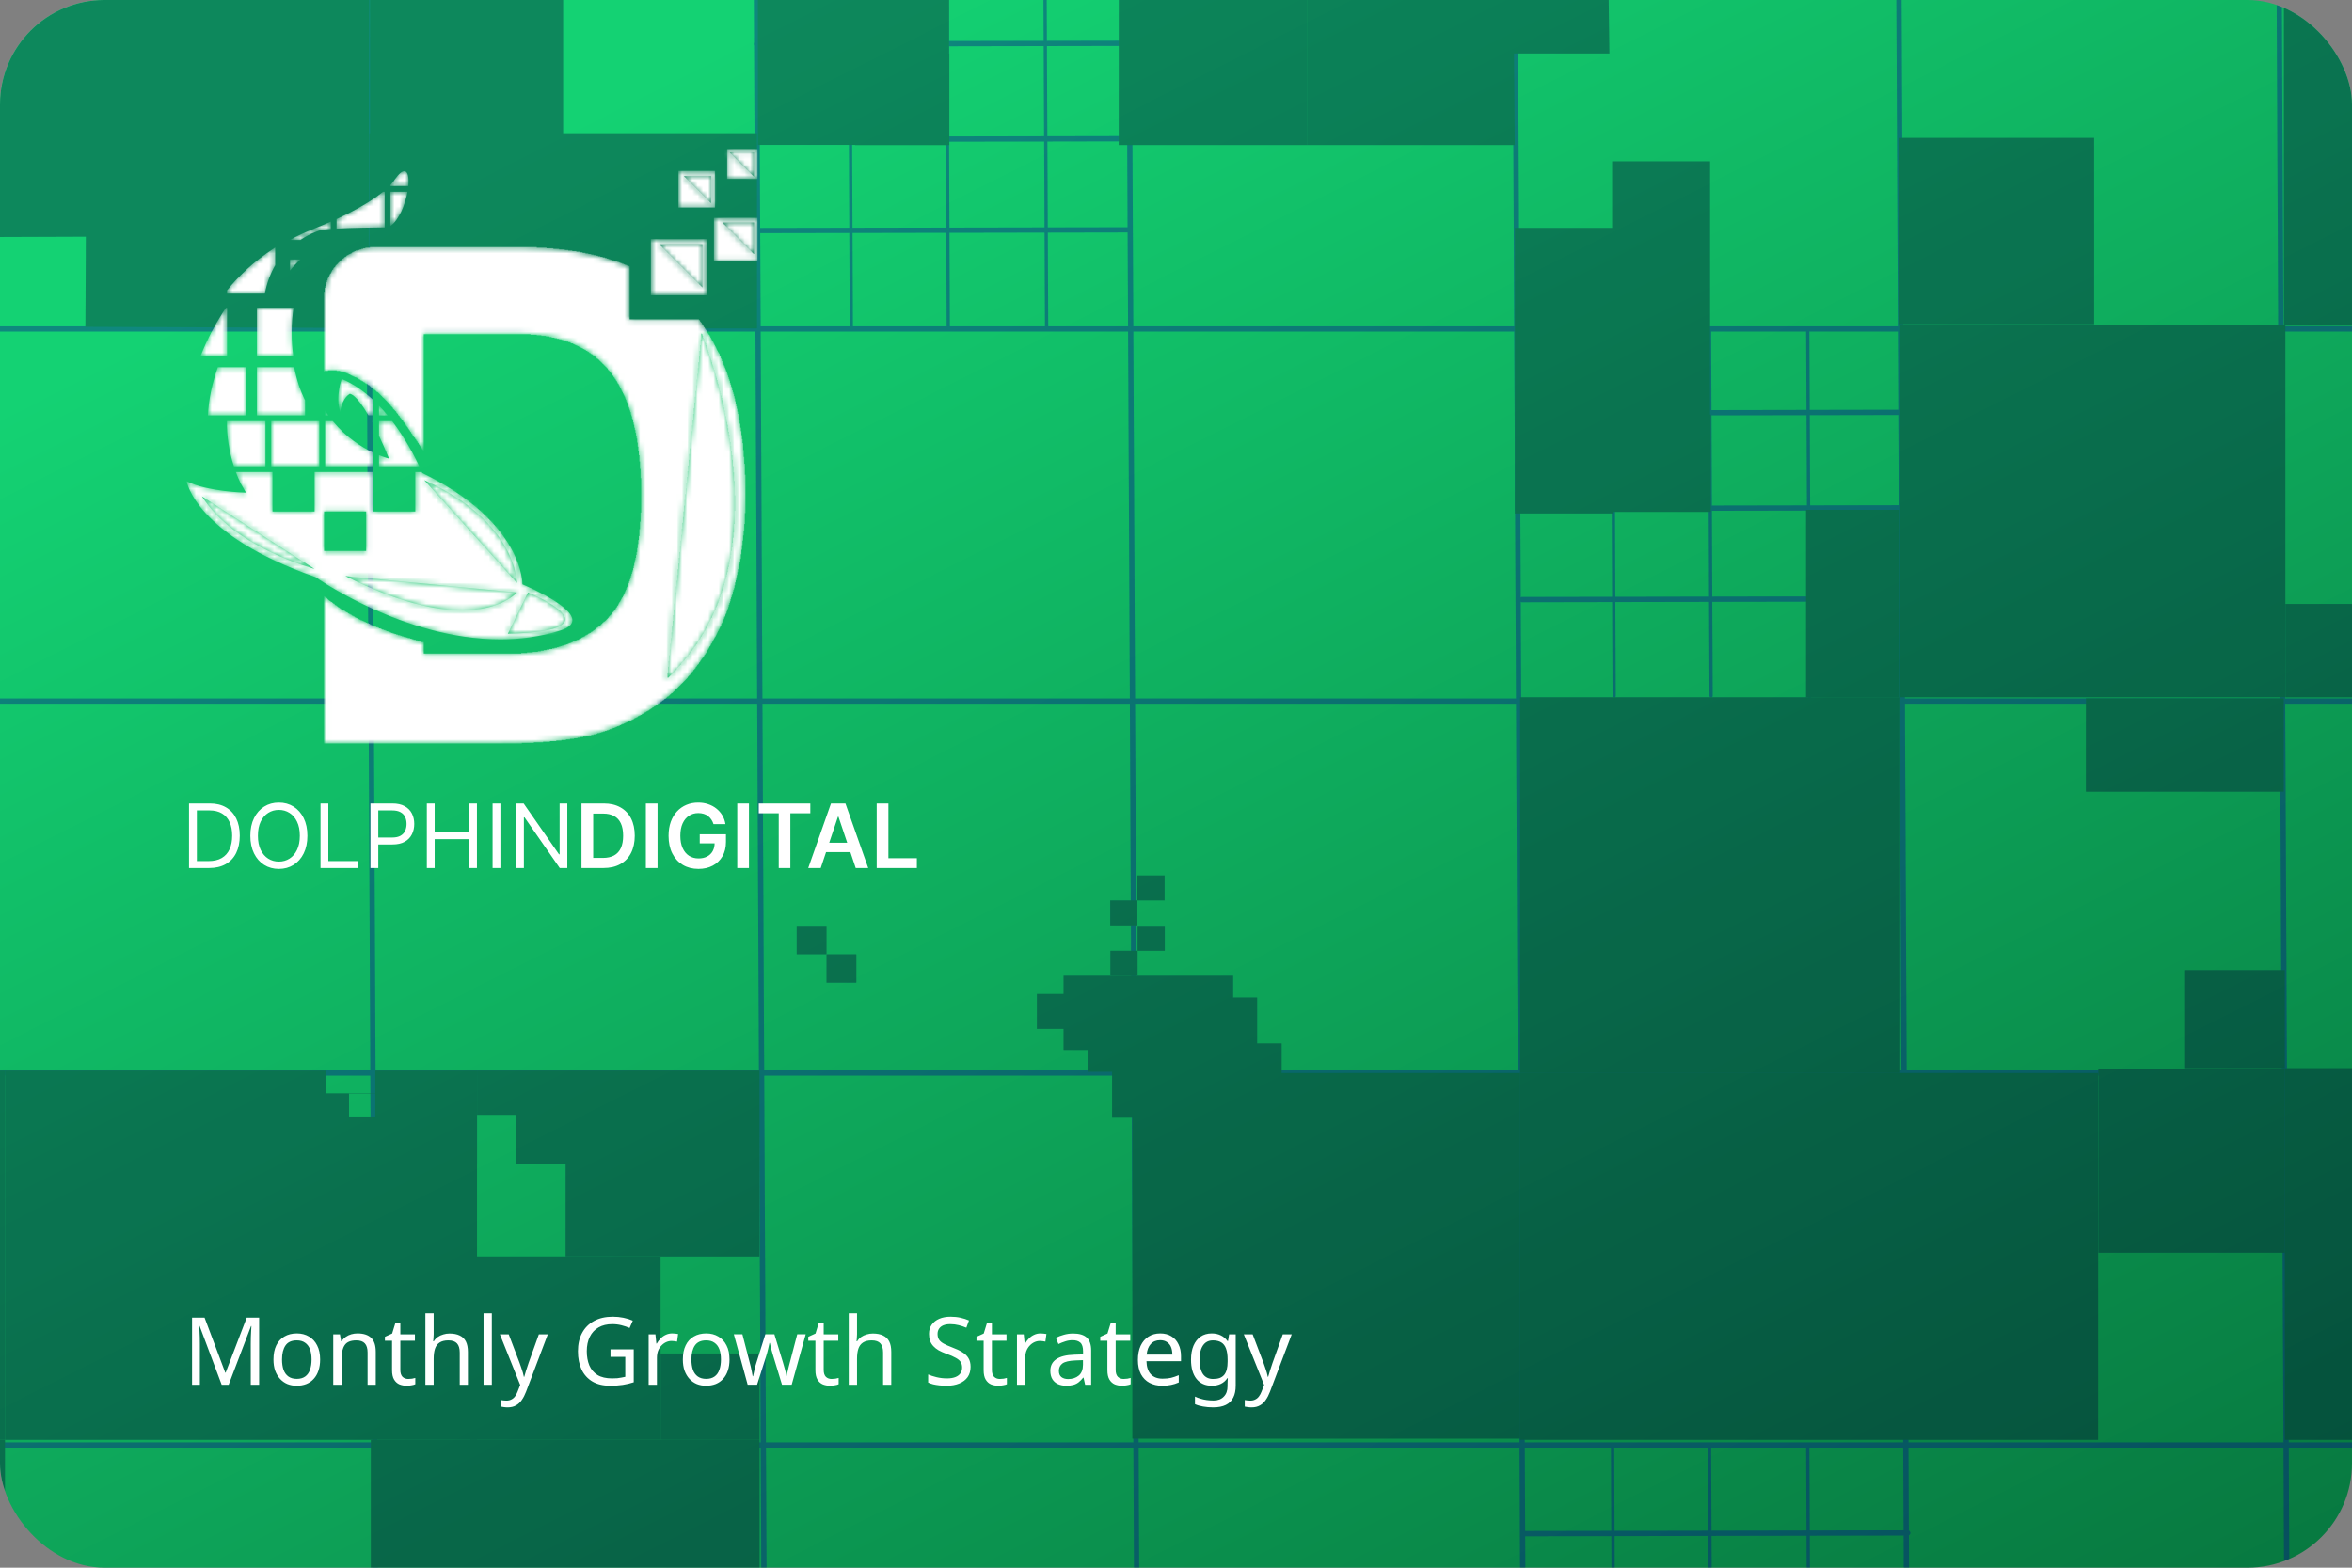 <?xml version="1.0" encoding="UTF-8"?> <svg xmlns="http://www.w3.org/2000/svg" width="450" height="300" viewBox="0 0 450 300" fill="none"><rect x="0" y="0" width="450" height="300" fill="#808080" stroke="none"/><g clip-path="url(#clip0_482_2696)"><rect width="450" height="300" rx="20" fill="url(#paint0_linear_482_2696)"></rect><g opacity="0.2" clip-path="url(#clip1_482_2696)"><path d="M291.582 293.49L364.988 293.353" stroke="#030591" stroke-width="1.001" stroke-miterlimit="1.5" stroke-linecap="round" stroke-linejoin="round"></path><path d="M308.528 276.524L308.827 347.604" stroke="#030591" stroke-width="0.617" stroke-miterlimit="1.5" stroke-linecap="round" stroke-linejoin="round"></path><path d="M327.077 276.524L327.376 347.604" stroke="#030591" stroke-width="0.617" stroke-miterlimit="1.5" stroke-linecap="round" stroke-linejoin="round"></path><path d="M345.87 276.524L346.169 347.574" stroke="#030591" stroke-width="0.617" stroke-miterlimit="1.5" stroke-linecap="round" stroke-linejoin="round"></path><path d="M181.135 -7.272L181.428 62.534" stroke="#030591" stroke-width="0.611" stroke-miterlimit="1.5" stroke-linecap="round" stroke-linejoin="round"></path><path d="M144.758 8.422L218.051 8.285" stroke="#030591" stroke-miterlimit="1.5" stroke-linecap="round" stroke-linejoin="round"></path><path d="M144.758 26.683L218.051 26.547" stroke="#030591" stroke-miterlimit="1.5" stroke-linecap="round" stroke-linejoin="round"></path><path d="M145.218 44.117L216.002 43.985" stroke="#030591" stroke-width="1.002" stroke-miterlimit="1.5" stroke-linecap="round" stroke-linejoin="round"></path><path d="M162.587 -7.272L162.88 62.534" stroke="#030591" stroke-width="0.611" stroke-miterlimit="1.5" stroke-linecap="round" stroke-linejoin="round"></path><path d="M199.919 -7.682L200.248 62.945" stroke="#030591" stroke-width="0.615" stroke-miterlimit="1.5" stroke-linecap="round" stroke-linejoin="round"></path><path d="M327.082 63.355L327.375 133.162" stroke="#030591" stroke-width="0.611" stroke-miterlimit="1.5" stroke-linecap="round" stroke-linejoin="round"></path><path d="M290.705 79.049L363.998 78.912" stroke="#030591" stroke-miterlimit="1.5" stroke-linecap="round" stroke-linejoin="round"></path><path d="M290.705 97.311L363.998 97.174" stroke="#030591" stroke-miterlimit="1.5" stroke-linecap="round" stroke-linejoin="round"></path><path d="M291.165 114.744L361.949 114.612" stroke="#030591" stroke-width="1.002" stroke-miterlimit="1.5" stroke-linecap="round" stroke-linejoin="round"></path><path d="M308.534 63.355L308.827 133.162" stroke="#030591" stroke-width="0.611" stroke-miterlimit="1.5" stroke-linecap="round" stroke-linejoin="round"></path><path d="M345.866 62.945L346.195 133.572" stroke="#030591" stroke-width="0.615" stroke-miterlimit="1.5" stroke-linecap="round" stroke-linejoin="round"></path><path d="M-1.98 -9.277L-0.268 351.723" stroke="#030591" stroke-miterlimit="1.5" stroke-linecap="round" stroke-linejoin="round"></path><path d="M70.331 -10.613L72.043 350.387" stroke="#030591" stroke-miterlimit="1.5" stroke-linecap="round" stroke-linejoin="round"></path><path d="M144.702 -7.272L146.414 353.728" stroke="#030591" stroke-miterlimit="1.5" stroke-linecap="round" stroke-linejoin="round"></path><path d="M216.001 -7.272L217.713 353.728" stroke="#030591" stroke-miterlimit="1.5" stroke-linecap="round" stroke-linejoin="round"></path><path d="M289.871 -8.876L291.561 347.824" stroke="#030591" stroke-width="1.004" stroke-miterlimit="1.5" stroke-linecap="round" stroke-linejoin="round"></path><path d="M363.277 -8.876L364.967 347.604" stroke="#030591" stroke-width="1.004" stroke-miterlimit="1.5" stroke-linecap="round" stroke-linejoin="round"></path><path d="M436.033 -10.546L437.745 350.454" stroke="#030591" stroke-miterlimit="1.5" stroke-linecap="round" stroke-linejoin="round"></path><path d="M-217.315 62.945L501.685 62.945" stroke="#030591" stroke-miterlimit="1.5" stroke-linecap="round" stroke-linejoin="round"></path><path d="M-218.385 276.524L500.615 276.524" stroke="#030591" stroke-miterlimit="1.5" stroke-linecap="round" stroke-linejoin="round"></path><path d="M-217.315 205.342L501.685 205.342" stroke="#030591" stroke-miterlimit="1.5" stroke-linecap="round" stroke-linejoin="round"></path><path d="M-218.385 134.168L500.615 134.168" stroke="#030591" stroke-miterlimit="1.5" stroke-linecap="round" stroke-linejoin="round"></path><path d="M308.568 43.607H289.839V98.26H308.568V43.607Z" fill="#020334"></path><path d="M327.179 30.881H308.45V79.481H327.179V30.881Z" fill="#020334"></path><path d="M235.93 186.716H203.487V200.932H235.93V186.716Z" fill="#020334"></path><path d="M217.65 181.945H212.446V186.717H217.65V181.945Z" fill="#020334"></path><path d="M222.854 177.173H217.65V181.945H222.854V177.173Z" fill="#020334"></path><path d="M217.618 172.307H212.414V177.079H217.618V172.307Z" fill="#020334"></path><path d="M222.822 167.535H217.618V172.307H222.822V167.535Z" fill="#020334"></path><path d="M205.14 190.214H198.385V196.896H205.14V190.214Z" fill="#020334"></path><path d="M240.526 190.887H208.083V205.103H240.526V190.887Z" fill="#020334"></path><path d="M245.213 199.677H212.77V213.892H245.213V199.677Z" fill="#020334"></path><path d="M145.315 275.536H70.954V348.088H145.315V275.536Z" fill="#020334"></path><path d="M158.135 177.172H152.429V182.613H158.135V177.172Z" fill="#020334"></path><path d="M163.841 182.614H158.135V188.055H163.841V182.614Z" fill="#020334"></path><path fill-rule="evenodd" clip-rule="evenodd" d="M91.267 222.658H91.221V213.33H91.267V222.658ZM91.267 213.33V204.877H145.317V240.439H108.222V222.658H98.755V213.33H91.267Z" fill="#020334"></path><path d="M0.948 275.535H-73.848V347.726H0.948V275.535Z" fill="#020334"></path><path d="M0.948 204.877H-74.212V275.535H0.948V204.877Z" fill="#020334"></path><path d="M401.424 205.342H290.835V275.535H401.424V205.342Z" fill="#020334"></path><path d="M437.15 185.637H417.907V204.411H437.15V185.637Z" fill="#020334"></path><path fill-rule="evenodd" clip-rule="evenodd" d="M71.806 204.877H91.266V275.535H0.947L0.947 204.877H62.307V209.227H71.806V204.877ZM71.806 209.296H66.777V213.647H71.806V209.296Z" fill="#020334"></path><path d="M145.315 259.007H126.383V275.535H145.315V259.007Z" fill="#020334"></path><path d="M126.382 240.439H90.061V275.535H126.382V240.439Z" fill="#020334"></path><path d="M363.496 97.564H345.546V133.474H363.496V97.564Z" fill="#020334"></path><path d="M327.315 79.346H308.565V97.954H327.315V79.346Z" fill="#020334"></path><path d="M400.664 26.388L363.385 26.388V62.039H400.664V26.388Z" fill="#020334"></path><path d="M436.948 133.649H399.094V151.503H436.948V133.649Z" fill="#020334"></path><path d="M473.305 115.57H437.252V133.424H473.305V115.57Z" fill="#020334"></path><path d="M501.686 -7.273L436.981 -7.273V62.301H501.686V-7.273Z" fill="#020334"></path><path d="M437.25 62.211L363.561 62.211V133.422H437.25V62.211Z" fill="#020334"></path><path fill-rule="evenodd" clip-rule="evenodd" d="M214.064 -7.272L214.039 27.752H250.039L250.032 -7.272L214.064 -7.272Z" fill="#020334"></path><path fill-rule="evenodd" clip-rule="evenodd" d="M-1.614 -7.272L-1.614 45.363L16.427 45.297L16.34 62.544L70.508 62.775L70.652 -7.272L-1.614 -7.272Z" fill="#020334"></path><path d="M144.835 25.498L70.652 25.498V62.86L144.835 62.86V25.498Z" fill="#020334"></path><path d="M107.743 -7.272L70.792 -7.272V25.636H107.743V-7.272Z" fill="#020334"></path><path d="M363.561 133.424H290.835V205.342H363.561V133.424Z" fill="#020334"></path><path d="M501.687 204.412H437.151V275.535H501.687V204.412Z" fill="#020334"></path><path d="M290.841 205.343H216.657V275.299H290.841V205.343Z" fill="#020334"></path><path d="M437.15 204.476H401.474V239.737H437.15V204.476Z" fill="#020334"></path><rect x="181.583" y="-1.095" width="28.825" height="36.583" transform="rotate(90 181.583 -1.095)" fill="#020334"></rect><path fill-rule="evenodd" clip-rule="evenodd" d="M307.685 -7.272L307.915 10.24H289.674L289.81 27.752H250.039V-7.272L307.685 -7.272Z" fill="#020334"></path><path d="M181.634 10.24L163.604 10.24V27.752H181.634V10.24Z" fill="#020334"></path></g><g opacity="0.2" clip-path="url(#clip2_482_2696)"><path d="M291.582 293.49L364.988 293.353" stroke="#030591" stroke-width="1.001" stroke-miterlimit="1.5" stroke-linecap="round" stroke-linejoin="round"></path><path d="M308.528 276.524L308.827 347.604" stroke="#030591" stroke-width="0.617" stroke-miterlimit="1.5" stroke-linecap="round" stroke-linejoin="round"></path><path d="M327.077 276.524L327.376 347.604" stroke="#030591" stroke-width="0.617" stroke-miterlimit="1.5" stroke-linecap="round" stroke-linejoin="round"></path><path d="M345.87 276.524L346.169 347.574" stroke="#030591" stroke-width="0.617" stroke-miterlimit="1.5" stroke-linecap="round" stroke-linejoin="round"></path><path d="M181.135 -7.272L181.428 62.534" stroke="#030591" stroke-width="0.611" stroke-miterlimit="1.5" stroke-linecap="round" stroke-linejoin="round"></path><path d="M144.758 8.422L218.051 8.285" stroke="#030591" stroke-miterlimit="1.5" stroke-linecap="round" stroke-linejoin="round"></path><path d="M144.758 26.683L218.051 26.547" stroke="#030591" stroke-miterlimit="1.5" stroke-linecap="round" stroke-linejoin="round"></path><path d="M145.218 44.117L216.002 43.985" stroke="#030591" stroke-width="1.002" stroke-miterlimit="1.5" stroke-linecap="round" stroke-linejoin="round"></path><path d="M162.587 -7.272L162.88 62.534" stroke="#030591" stroke-width="0.611" stroke-miterlimit="1.5" stroke-linecap="round" stroke-linejoin="round"></path><path d="M199.919 -7.682L200.248 62.945" stroke="#030591" stroke-width="0.615" stroke-miterlimit="1.5" stroke-linecap="round" stroke-linejoin="round"></path><path d="M327.082 63.355L327.375 133.162" stroke="#030591" stroke-width="0.611" stroke-miterlimit="1.5" stroke-linecap="round" stroke-linejoin="round"></path><path d="M290.705 79.049L363.998 78.912" stroke="#030591" stroke-miterlimit="1.5" stroke-linecap="round" stroke-linejoin="round"></path><path d="M290.705 97.311L363.998 97.174" stroke="#030591" stroke-miterlimit="1.5" stroke-linecap="round" stroke-linejoin="round"></path><path d="M291.165 114.744L361.949 114.612" stroke="#030591" stroke-width="1.002" stroke-miterlimit="1.5" stroke-linecap="round" stroke-linejoin="round"></path><path d="M308.534 63.355L308.827 133.162" stroke="#030591" stroke-width="0.611" stroke-miterlimit="1.5" stroke-linecap="round" stroke-linejoin="round"></path><path d="M345.866 62.945L346.195 133.572" stroke="#030591" stroke-width="0.615" stroke-miterlimit="1.5" stroke-linecap="round" stroke-linejoin="round"></path><path d="M-1.98 -9.277L-0.268 351.723" stroke="#030591" stroke-miterlimit="1.5" stroke-linecap="round" stroke-linejoin="round"></path><path d="M70.331 -10.613L72.043 350.387" stroke="#030591" stroke-miterlimit="1.5" stroke-linecap="round" stroke-linejoin="round"></path><path d="M144.702 -7.272L146.414 353.728" stroke="#030591" stroke-miterlimit="1.5" stroke-linecap="round" stroke-linejoin="round"></path><path d="M216.001 -7.272L217.713 353.728" stroke="#030591" stroke-miterlimit="1.5" stroke-linecap="round" stroke-linejoin="round"></path><path d="M289.871 -8.876L291.561 347.824" stroke="#030591" stroke-width="1.004" stroke-miterlimit="1.5" stroke-linecap="round" stroke-linejoin="round"></path><path d="M363.277 -8.876L364.967 347.604" stroke="#030591" stroke-width="1.004" stroke-miterlimit="1.5" stroke-linecap="round" stroke-linejoin="round"></path><path d="M436.033 -10.546L437.745 350.454" stroke="#030591" stroke-miterlimit="1.5" stroke-linecap="round" stroke-linejoin="round"></path><path d="M-217.315 62.945L501.685 62.945" stroke="#030591" stroke-miterlimit="1.5" stroke-linecap="round" stroke-linejoin="round"></path><path d="M-218.385 276.524L500.615 276.524" stroke="#030591" stroke-miterlimit="1.5" stroke-linecap="round" stroke-linejoin="round"></path><path d="M-217.315 205.342L501.685 205.342" stroke="#030591" stroke-miterlimit="1.5" stroke-linecap="round" stroke-linejoin="round"></path><path d="M-218.385 134.168L500.615 134.168" stroke="#030591" stroke-miterlimit="1.5" stroke-linecap="round" stroke-linejoin="round"></path><path d="M308.568 43.607H289.839V98.26H308.568V43.607Z" fill="#020334"></path><path d="M327.179 30.881H308.45V79.481H327.179V30.881Z" fill="#020334"></path><path d="M235.93 186.716H203.487V200.932H235.93V186.716Z" fill="#020334"></path><path d="M217.65 181.945H212.446V186.717H217.65V181.945Z" fill="#020334"></path><path d="M222.854 177.173H217.65V181.945H222.854V177.173Z" fill="#020334"></path><path d="M217.618 172.307H212.414V177.079H217.618V172.307Z" fill="#020334"></path><path d="M222.822 167.535H217.618V172.307H222.822V167.535Z" fill="#020334"></path><path d="M205.14 190.214H198.385V196.896H205.14V190.214Z" fill="#020334"></path><path d="M240.526 190.887H208.083V205.103H240.526V190.887Z" fill="#020334"></path><path d="M245.213 199.677H212.77V213.892H245.213V199.677Z" fill="#020334"></path><path d="M145.315 275.536H70.954V348.088H145.315V275.536Z" fill="#020334"></path><path d="M158.135 177.172H152.429V182.613H158.135V177.172Z" fill="#020334"></path><path d="M163.841 182.614H158.135V188.055H163.841V182.614Z" fill="#020334"></path><path fill-rule="evenodd" clip-rule="evenodd" d="M91.267 222.658H91.221V213.33H91.267V222.658ZM91.267 213.33V204.877H145.317V240.439H108.222V222.658H98.755V213.33H91.267Z" fill="#020334"></path><path d="M0.948 275.535H-73.848V347.726H0.948V275.535Z" fill="#020334"></path><path d="M0.948 204.877H-74.212V275.535H0.948V204.877Z" fill="#020334"></path><path d="M401.424 205.342H290.835V275.535H401.424V205.342Z" fill="#020334"></path><path d="M437.15 185.637H417.907V204.411H437.15V185.637Z" fill="#020334"></path><path fill-rule="evenodd" clip-rule="evenodd" d="M71.806 204.877H91.266V275.535H0.947L0.947 204.877H62.307V209.227H71.806V204.877ZM71.806 209.296H66.777V213.647H71.806V209.296Z" fill="#020334"></path><path d="M145.315 259.007H126.383V275.535H145.315V259.007Z" fill="#020334"></path><path d="M126.382 240.439H90.061V275.535H126.382V240.439Z" fill="#020334"></path><path d="M363.496 97.564H345.546V133.474H363.496V97.564Z" fill="#020334"></path><path d="M327.315 79.346H308.565V97.954H327.315V79.346Z" fill="#020334"></path><path d="M400.664 26.388L363.385 26.388V62.039H400.664V26.388Z" fill="#020334"></path><path d="M436.948 133.649H399.094V151.503H436.948V133.649Z" fill="#020334"></path><path d="M473.305 115.57H437.252V133.424H473.305V115.57Z" fill="#020334"></path><path d="M501.686 -7.273L436.981 -7.273V62.301H501.686V-7.273Z" fill="#020334"></path><path d="M437.25 62.211L363.561 62.211V133.422H437.25V62.211Z" fill="#020334"></path><path fill-rule="evenodd" clip-rule="evenodd" d="M214.064 -7.272L214.039 27.752H250.039L250.032 -7.272L214.064 -7.272Z" fill="#020334"></path><path fill-rule="evenodd" clip-rule="evenodd" d="M-1.614 -7.272L-1.614 45.363L16.427 45.297L16.34 62.544L70.508 62.775L70.652 -7.272L-1.614 -7.272Z" fill="#020334"></path><path d="M144.835 25.498L70.652 25.498V62.86L144.835 62.86V25.498Z" fill="#020334"></path><path d="M107.743 -7.272L70.792 -7.272V25.636H107.743V-7.272Z" fill="#020334"></path><path d="M363.561 133.424H290.835V205.342H363.561V133.424Z" fill="#020334"></path><path d="M501.687 204.412H437.151V275.535H501.687V204.412Z" fill="#020334"></path><path d="M290.841 205.343H216.657V275.299H290.841V205.343Z" fill="#020334"></path><path d="M437.15 204.476H401.474V239.737H437.15V204.476Z" fill="#020334"></path><rect x="181.583" y="-1.095" width="28.825" height="36.583" transform="rotate(90 181.583 -1.095)" fill="#020334"></rect><path fill-rule="evenodd" clip-rule="evenodd" d="M307.685 -7.272L307.915 10.24H289.674L289.81 27.752H250.039V-7.272L307.685 -7.272Z" fill="#020334"></path><path d="M181.634 10.24L163.604 10.24V27.752H181.634V10.24Z" fill="#020334"></path></g><g clip-path="url(#clip3_482_2696)"><mask id="mask0_482_2696" style="mask-type:luminance" maskUnits="userSpaceOnUse" x="62" y="28" width="83" height="115"><path d="M94.03 142.274H62.009V114.136C65.751 117.504 70.527 119.653 75.652 121.393C77.44 122.001 79.243 122.534 81.055 122.978V125.159H96.79C105.805 125.159 112.432 122.768 116.665 117.979C120.712 113.564 122.739 105.834 122.739 94.793C122.739 84.123 120.808 76.298 116.944 71.33C113.259 66.363 107.372 63.877 99.276 63.877H81.055V86.201C80.873 85.936 80.69 85.673 80.513 85.407C76.516 79.46 73.01 73.798 65.966 71.217C65.205 70.938 64.426 70.811 63.652 70.811C63.099 70.811 62.549 70.876 62.009 70.997V57.253C62.009 54.491 62.975 52.143 64.908 50.215C66.84 48.28 69.187 47.313 71.948 47.313H99.276C107.482 47.313 114.517 48.547 120.38 51.011V61.163H133.661C139.623 69.168 142.614 80.369 142.614 94.793C142.614 103.262 141.324 110.902 138.748 117.705C135.805 124.701 131.939 130.038 127.156 133.714C123.104 136.847 118.78 139.056 114.18 140.339C109.765 141.632 103.045 142.274 94.03 142.274ZM134.209 63.469L127.575 129.999C152.511 107.19 134.209 63.469 134.209 63.469ZM135.194 56.429H124.611L124.611 45.846H135.194V56.429ZM125.912 46.65L134.488 55.226V46.65H125.912ZM144.866 49.921H136.657V41.711H144.866V49.921ZM138.056 42.522L144.302 48.768V42.522H138.056ZM136.8 39.639H129.903V32.741H136.8V39.639ZM130.645 33.628L136.15 39.133V33.628H130.645ZM144.866 34.189H139.165V28.488H144.866V34.189ZM139.432 29.076L144.302 33.947V29.076H139.432Z" fill="white"></path></mask><g mask="url(#mask0_482_2696)"><path d="M61.998 142.284V114.091H62.108V114.201H62.218V114.311H62.327V114.42H62.547V114.53H62.657V114.64H62.766V114.75H62.876V114.859H62.986V114.969H63.205V115.079H63.315V115.188H63.534V115.298H63.644V115.408H63.754V115.517H63.973V115.627H64.083V115.737H64.192V115.847H64.412V115.956H64.521V116.066H64.631V116.176H64.85V116.285H64.96V116.395H65.18V116.505H65.289V116.614H65.509V116.724H65.728V116.834H65.948V116.944H66.057V117.053H66.277V117.163H66.496V117.273H66.606V117.382H66.825V117.492H67.044V117.602H67.264V117.711H67.374V117.821H67.593V117.931H67.812V118.041H67.922V118.15H68.141V118.26H68.361V118.37H68.58V118.479H68.8V118.589H69.019V118.699H69.348V118.808H69.567V118.918H69.787V119.028H70.006V119.138H70.226V119.247H70.555V119.357H70.774V119.467H70.994V119.576H71.213V119.686H71.432V119.796H71.761V119.905H71.981V120.015H72.31V120.125H72.529V120.235H72.859V120.344H73.078V120.454H73.407V120.564H73.736V120.673H73.956V120.783H74.285V120.893H74.614V121.002H74.833V121.112H75.162V121.222H75.491V121.332H75.82V121.441H76.15V121.551H76.588V121.661H76.917V121.77H77.246V121.88H77.685V121.99H78.014V122.099H78.453V122.209H78.782V122.319H79.111V122.429H79.55V122.538H79.879V122.648H80.318V122.758H80.647V122.867H81.086V125.061H99.735V124.952H100.832V124.842H101.929V124.732H102.916V124.622H103.464V124.513H104.013V124.403H104.561V124.293H105.11V124.184H105.658V124.074H106.097V123.964H106.536V123.855H106.865V123.745H107.194V123.635H107.523V123.526H107.962V123.416H108.291V123.306H108.62V123.196H108.84V123.087H109.169V122.977H109.388V122.867H109.608V122.758H109.937V122.648H110.156V122.538H110.375V122.429H110.705V122.319H110.924V122.209H111.143V122.099H111.253V121.99H111.472V121.88H111.692V121.77H111.911V121.661H112.021V121.551H112.24V121.441H112.46V121.332H112.569V121.222H112.789V121.112H113.008V121.002H113.118V120.893H113.337V120.783H113.447V120.673H113.557V120.564H113.776V120.454H113.886V120.344H113.996V120.235H114.105V120.125H114.325V120.015H114.434V119.905H114.544V119.796H114.763V119.686H114.873V119.576H114.983V119.467H115.093V119.357H115.202V119.247H115.312V119.138H115.422V119.028H115.531V118.918H115.751V118.808H115.86V118.699H115.97V118.589H116.08V118.479H116.19V118.37H116.299V118.26H116.409V118.041H116.519V117.931H116.628V117.821H116.738V117.711H116.848V117.602H116.957V117.492H117.067V117.382H117.177V117.163H117.287V117.053H117.396V116.944H117.506V116.724H117.616V116.614H117.725V116.505H117.835V116.285H117.945V116.176H118.054V115.956H118.164V115.847H118.274V115.627H118.384V115.408H118.493V115.188H118.603V115.079H118.713V114.859H118.822V114.64H118.932V114.42H119.042V114.311H119.151V114.091H119.261V113.872H119.371V113.653H119.481V113.323H119.59V113.104H119.7V112.885H119.81V112.556H119.919V112.336H120.029V112.117H120.139V111.788H120.248V111.568H120.358V111.239H120.468V110.91H120.577V110.471H120.687V110.142H120.797V109.813H120.907V109.484H121.016V109.155H121.126V108.716H121.236V108.277H121.345V107.729H121.455V107.18H121.565V106.742H121.674V106.193H121.784V105.645H121.894V104.877H122.004V104.109H122.113V103.341H122.223V102.573H122.333V101.257H122.442V99.831H122.552V98.075H122.662V91.493H122.552V89.738H122.442V88.312H122.333V87.105H122.223V86.228H122.113V85.46H122.004V84.692H121.894V83.924H121.784V83.376H121.674V82.827H121.565V82.279H121.455V81.84H121.345V81.291H121.236V80.853H121.126V80.414H121.016V80.085H120.907V79.646H120.797V79.317H120.687V78.878H120.577V78.549H120.468V78.22H120.358V77.891H120.248V77.562H120.139V77.342H120.029V77.013H119.919V76.794H119.81V76.465H119.7V76.245H119.59V75.916H119.481V75.697H119.371V75.477H119.261V75.258H119.151V75.038H119.042V74.819H118.932V74.6H118.822V74.38H118.713V74.161H118.603V73.942H118.493V73.722H118.384V73.503H118.274V73.393H118.164V73.174H118.054V72.954H117.945V72.844H117.835V72.625H117.725V72.515H117.616V72.296H117.506V72.186H117.396V71.967H117.287V71.857H117.177V71.638H117.067V71.528H116.957V71.418H116.848V71.309H116.738V71.089H116.628V70.98H116.519V70.87H116.409V70.76H116.299V70.541H116.19V70.431H116.08V70.321H115.97V70.212H115.86V70.102H115.751V69.992H115.641V69.883H115.531V69.773H115.422V69.663H115.312V69.553H115.202V69.444H115.093V69.334H114.983V69.224H114.873V69.115H114.763V69.005H114.654V68.895H114.544V68.786H114.434V68.676H114.215V68.566H114.105V68.457H113.996V68.347H113.886V68.237H113.776V68.127H113.666V68.018H113.447V67.908H113.337V67.798H113.118V67.689H113.008V67.579H112.789V67.469H112.679V67.359H112.46V67.25H112.35V67.14H112.131V67.03H112.021V66.921H111.802V66.811H111.582V66.701H111.363V66.592H111.143V66.482H110.924V66.372H110.705V66.263H110.485V66.153H110.266V66.043H110.046V65.933H109.827V65.824H109.608V65.714H109.279V65.604H109.059V65.495H108.73V65.385H108.401V65.275H108.072V65.166H107.743V65.056H107.414V64.946H106.975V64.837H106.536V64.727H106.097V64.617H105.549V64.507H105.11V64.398H104.452V64.288H103.574V64.178H102.697V64.069H101.49V63.959H81.086V86.228H80.976V86.118H80.867V86.008H80.757V85.789H80.647V85.679H80.537V85.46H80.428V85.35H80.318V85.131H80.208V85.021H80.099V84.802H79.989V84.692H79.879V84.473H79.769V84.363H79.66V84.144H79.55V84.034H79.44V83.814H79.331V83.705H79.221V83.595H79.111V83.376H79.002V83.266H78.892V83.046H78.782V82.937H78.673V82.717H78.563V82.608H78.453V82.388H78.344V82.279H78.234V82.059H78.124V81.95H78.014V81.73H77.905V81.62H77.795V81.511H77.685V81.291H77.576V81.182H77.466V80.962H77.356V80.853H77.246V80.743H77.137V80.523H77.027V80.414H76.917V80.304H76.808V80.085H76.698V79.975H76.588V79.865H76.479V79.646H76.369V79.536H76.259V79.426H76.15V79.207H76.04V79.097H75.93V78.988H75.82V78.768H75.711V78.659H75.601V78.549H75.491V78.439H75.382V78.329H75.272V78.22H75.162V78H75.052V77.891H74.943V77.781H74.833V77.671H74.723V77.562H74.614V77.342H74.504V77.233H74.394V77.123H74.285V77.013H74.175V76.903H74.065V76.794H73.956V76.684H73.846V76.574H73.736V76.465H73.626V76.355H73.517V76.245H73.407V76.135H73.297V76.026H73.188V75.916H73.078V75.806H72.968V75.697H72.859V75.587H72.749V75.477H72.639V75.368H72.529V75.258H72.42V75.148H72.31V75.038H72.091V74.929H71.981V74.819H71.871V74.709H71.761V74.6H71.542V74.49H71.432V74.38H71.323V74.271H71.213V74.161H70.994V74.051H70.884V73.942H70.774V73.832H70.665V73.722H70.445V73.612H70.335V73.503H70.116V73.393H69.897V73.283H69.787V73.174H69.567V73.064H69.458V72.954H69.239V72.844H69.019V72.735H68.909V72.625H68.69V72.515H68.471V72.406H68.361V72.296H68.141V72.186H67.812V72.077H67.593V71.967H67.374V71.857H67.154V71.748H66.935V71.638H66.715V71.528H66.496V71.418H66.167V71.309H65.838V71.199H65.509V71.089H65.07V70.98H64.412V70.87H62.766V70.98H62.108V71.089H61.998V55.841H62.108V55.073H62.218V54.744H62.327V54.415H62.437V53.976H62.547V53.647H62.657V53.318H62.766V53.099H62.876V52.879H62.986V52.66H63.095V52.441H63.205V52.331H63.315V52.111H63.424V51.892H63.534V51.673H63.644V51.563H63.754V51.343H63.863V51.234H63.973V51.124H64.083V51.014H64.192V50.795H64.302V50.685H64.412V50.576H64.521V50.466H64.631V50.356H64.741V50.246H64.85V50.137H64.96V50.027H65.07V49.917H65.18V49.808H65.289V49.698H65.399V49.588H65.509V49.479H65.728V49.369H65.838V49.259H65.948V49.15H66.167V49.04H66.277V48.93H66.386V48.82H66.606V48.711H66.825V48.601H67.044V48.491H67.264V48.382H67.374V48.272H67.593V48.162H67.812V48.053H68.032V47.943H68.361V47.833H68.8V47.723H69.129V47.614H69.458V47.504H69.897V47.394H70.774V47.285H102.697V47.394H104.561V47.504H105.878V47.614H106.975V47.723H108.072V47.833H108.73V47.943H109.498V48.053H110.266V48.162H110.924V48.272H111.472V48.382H112.021V48.491H112.569V48.601H113.118V48.711H113.557V48.82H113.996V48.93H114.434V49.04H114.873V49.15H115.312V49.259H115.751V49.369H116.08V49.479H116.409V49.588H116.738V49.698H117.067V49.808H117.506V49.917H117.835V50.027H118.164V50.137H118.493V50.246H118.713V50.356H119.042V50.466H119.371V50.576H119.59V50.685H119.919V50.795H120.139V50.905H120.468V61.107H133.741V61.216H133.851V61.326H133.961V61.545H134.07V61.655H134.18V61.765H134.29V61.984H134.4V62.094H134.509V62.313H134.619V62.533H134.729V62.642H134.838V62.862H134.948V62.972H135.058V63.191H135.167V63.301H135.277V63.52H135.387V63.739H135.497V63.849H135.606V64.069H135.716V64.178H135.826V64.398H135.935V64.617H136.045V64.837H136.155V65.056H136.264V65.275H136.374V65.385H136.484V65.604H136.594V65.824H136.703V66.043H136.813V66.263H136.923V66.482H137.032V66.701H137.142V66.921H137.252V67.14H137.361V67.359H137.471V67.469H137.581V67.689H137.691V68.018H137.8V68.237H137.91V68.566H138.02V68.786H138.129V69.115H138.239V69.334H138.349V69.553H138.458V69.883H138.568V70.102H138.678V70.431H138.787V70.65H138.897V70.98H139.007V71.199H139.117V71.528H139.226V71.857H139.336V72.186H139.446V72.515H139.555V72.844H139.665V73.283H139.775V73.612H139.884V73.942H139.994V74.271H140.104V74.709H140.214V75.038H140.323V75.368H140.433V75.806H140.543V76.245H140.652V76.794H140.762V77.233H140.872V77.781H140.981V78.22H141.091V78.768H141.201V79.207H141.311V79.646H141.42V80.304H141.53V81.072H141.64V81.84H141.749V82.498H141.859V83.266H141.969V84.034H142.078V84.802H142.188V86.118H142.298V87.434H142.408V88.751H142.517V90.835H142.627V98.185H142.517V100.269H142.408V101.586H142.298V102.463H142.188V103.451H142.078V104.328H141.969V105.206H141.859V106.083H141.749V106.961H141.64V107.509H141.53V107.948H141.42V108.497H141.311V108.936H141.201V109.484H141.091V110.033H140.981V110.471H140.872V111.02H140.762V111.459H140.652V112.007H140.543V112.556H140.433V112.885H140.323V113.214H140.214V113.653H140.104V113.982H139.994V114.311H139.884V114.64H139.775V115.079H139.665V115.408H139.555V115.737H139.446V116.176H139.336V116.505H139.226V116.834H139.117V117.053H139.007V117.382H138.897V117.602H138.787V117.931H138.678V118.15H138.568V118.479H138.458V118.699H138.349V118.918H138.239V119.138H138.129V119.357H138.02V119.686H137.91V119.905H137.8V120.125H137.691V120.344H137.581V120.564H137.471V120.783H137.361V121.002H137.252V121.222H137.142V121.441H137.032V121.661H136.923V121.88H136.813V121.99H136.703V122.209H136.594V122.429H136.484V122.648H136.374V122.867H136.264V123.087H136.155V123.196H136.045V123.416H135.935V123.635H135.826V123.745H135.716V123.964H135.606V124.184H135.497V124.403H135.387V124.513H135.277V124.732H135.167V124.952H135.058V125.061H134.948V125.281H134.838V125.39H134.729V125.61H134.619V125.719H134.509V125.939H134.4V126.049H134.29V126.158H134.18V126.378H134.07V126.487H133.961V126.707H133.851V126.816H133.741V127.036H133.632V127.146H133.522V127.255H133.412V127.475H133.303V127.584H133.193V127.694H133.083V127.913H132.973V128.023H132.864V128.133H132.754V128.243H132.644V128.462H132.535V128.572H132.425V128.681H132.315V128.901H132.206V129.01H132.096V129.12H131.986V129.23H131.876V129.34H131.767V129.449H131.657V129.559H131.547V129.778H131.438V129.888H131.328V129.998H131.218V130.107H131.109V130.217H130.999V130.327H130.889V130.437H130.779V130.546H130.67V130.656H130.56V130.766H130.45V130.875H130.341V130.985H130.231V131.095H130.121V131.204H130.012V131.314H129.902V131.424H129.792V131.534H129.682V131.643H129.573V131.753H129.463V131.863H129.353V131.972H129.244V132.082H129.134V132.192H129.024V132.301H128.915V132.411H128.805V132.521H128.695V132.631H128.476V132.74H128.366V132.85H128.256V132.96H128.147V133.069H128.037V133.179H127.927V133.289H127.708V133.398H127.598V133.508H127.489V133.618H127.379V133.728H127.159V133.837H127.05V133.947H126.94V134.057H126.721V134.166H126.611V134.276H126.501V134.386H126.282V134.495H126.172V134.605H125.953V134.715H125.843V134.825H125.733V134.934H125.514V135.044H125.404V135.154H125.185V135.263H125.075V135.373H124.856V135.483H124.746V135.592H124.527V135.702H124.417V135.812H124.198V135.922H124.088V136.031H123.868V136.141H123.649V136.251H123.539V136.36H123.32V136.47H123.101V136.58H122.881V136.689H122.771V136.799H122.552V136.909H122.333V137.018H122.113V137.128H122.004V137.238H121.784V137.348H121.565V137.457H121.345V137.567H121.236V137.677H121.016V137.786H120.797V137.896H120.577V138.006H120.248V138.115H120.029V138.225H119.81V138.335H119.59V138.445H119.371V138.554H119.042V138.664H118.822V138.774H118.603V138.883H118.384V138.993H118.054V139.103H117.835V139.212H117.616V139.322H117.287V139.432H116.957V139.542H116.628V139.651H116.409V139.761H116.08V139.871H115.751V139.98H115.422V140.09H115.093V140.2H114.763V140.309H114.325V140.419H113.996V140.529H113.557V140.639H113.118V140.748H112.679V140.858H112.131V140.968H111.582V141.077H111.034V141.187H110.485V141.297H109.827V141.406H109.059V141.516H108.291V141.626H107.414V141.736H106.426V141.845H105.22V141.955H103.903V142.065H102.148V142.174H99.844V142.284H61.998ZM127.708 129.559V129.669H127.927V129.559H128.037V129.449H128.147V129.34H128.256V129.23H128.366V129.12H128.476V129.01H128.585V128.901H128.695V128.791H128.805V128.681H128.915V128.572H129.024V128.462H129.134V128.352H129.244V128.243H129.353V128.133H129.463V127.913H129.573V127.804H129.682V127.694H129.792V127.584H129.902V127.475H130.012V127.365H130.121V127.255H130.231V127.146H130.341V126.926H130.45V126.816H130.56V126.707H130.67V126.597H130.779V126.487H130.889V126.378H130.999V126.158H131.109V126.049H131.218V125.939H131.328V125.829H131.438V125.719H131.547V125.61H131.657V125.39H131.767V125.281H131.876V125.171H131.986V124.952H132.096V124.842H132.206V124.622H132.315V124.513H132.425V124.403H132.535V124.184H132.644V124.074H132.754V123.855H132.864V123.745H132.973V123.635H133.083V123.416H133.193V123.306H133.303V123.196H133.412V122.977H133.522V122.758H133.632V122.648H133.741V122.429H133.851V122.319H133.961V122.099H134.07V121.88H134.18V121.77H134.29V121.551H134.4V121.332H134.509V121.222H134.619V121.002H134.729V120.783H134.838V120.673H134.948V120.454H135.058V120.235H135.167V120.015H135.277V119.796H135.387V119.576H135.497V119.357H135.606V119.138H135.716V118.918H135.826V118.699H135.935V118.479H136.045V118.26H136.155V118.15H136.264V117.821H136.374V117.602H136.484V117.382H136.594V117.053H136.703V116.834H136.813V116.614H136.923V116.285H137.032V116.066H137.142V115.847H137.252V115.517H137.361V115.298H137.471V114.969H137.581V114.64H137.691V114.311H137.8V113.982H137.91V113.653H138.02V113.323H138.129V112.994H138.239V112.775H138.349V112.336H138.458V112.007H138.568V111.568H138.678V111.13H138.787V110.8H138.897V110.362H139.007V109.923H139.117V109.484H139.226V108.936H139.336V108.497H139.446V107.948H139.555V107.4H139.665V106.851H139.775V106.193H139.884V105.425H139.994V104.767H140.104V103.889H140.214V102.902H140.323V101.915H140.433V100.269H140.543V97.746H140.652V94.784H140.543V92.042H140.433V90.396H140.323V89.19H140.214V87.983H140.104V87.105H139.994V86.228H139.884V85.35H139.775V84.582H139.665V83.924H139.555V83.156H139.446V82.608H139.336V81.95H139.226V81.291H139.117V80.743H139.007V80.194H138.897V79.646H138.787V79.097H138.678V78.549H138.568V78H138.458V77.562H138.349V77.123H138.239V76.574H138.129V76.135H138.02V75.697H137.91V75.258H137.8V74.819H137.691V74.38H137.581V73.942H137.471V73.503H137.361V73.174H137.252V72.735H137.142V72.296H137.032V71.967H136.923V71.528H136.813V71.199H136.703V70.76H136.594V70.431H136.484V70.102H136.374V69.773H136.264V69.334H136.155V69.005H136.045V68.676H135.935V68.347H135.826V68.018H135.716V67.689H135.606V67.359H135.497V67.03H135.387V66.701H135.277V66.372H135.167V66.043H135.058V65.714H134.948V65.495H134.838V65.166H134.729V64.837H134.619V64.617H134.509V64.288H134.4V63.959H134.29V63.849H134.18V64.946H134.07V66.043H133.961V67.14H133.851V68.237H133.741V69.334H133.632V70.431H133.522V71.528H133.412V72.625H133.303V73.722H133.193V74.819H133.083V75.916H132.973V77.013H132.864V78.11H132.754V79.207H132.644V80.304H132.535V81.401H132.425V82.498H132.315V83.595H132.206V84.692H132.096V85.789H131.986V86.886H131.876V87.983H131.767V89.08H131.657V90.177H131.547V91.274H131.438V92.371H131.328V93.468H131.218V94.565H131.109V95.662H130.999V96.759H130.889V97.856H130.779V98.953H130.67V100.05H130.56V101.147H130.45V102.354H130.341V103.451H130.231V104.548H130.121V105.645H130.012V106.742H129.902V107.839H129.792V108.936H129.682V110.033H129.573V111.13H129.463V112.226H129.353V113.323H129.244V114.42H129.134V115.517H129.024V116.614H128.915V117.711H128.805V118.808H128.695V119.905H128.585V121.002H128.476V122.099H128.366V123.196H128.256V124.293H128.147V125.39H128.037V126.487H127.927V127.584H127.818V128.681H127.708V129.559ZM124.527 45.749H135.277V56.499H124.527L124.527 45.749ZM134.29 54.854V54.964H134.4V46.736H126.172V46.846H126.282V46.956H126.392V47.065H126.501V47.175H126.611V47.285H126.721V47.394H126.83V47.504H126.94V47.614H127.05V47.723H127.159V47.833H127.269V47.943H127.379V48.053H127.489V48.162H127.598V48.272H127.708V48.382H127.818V48.491H127.927V48.601H128.037V48.711H128.147V48.82H128.256V48.93H128.366V49.04H128.476V49.15H128.585V49.259H128.695V49.369H128.805V49.479H128.915V49.588H129.024V49.698H129.134V49.808H129.244V49.917H129.353V50.027H129.463V50.137H129.573V50.246H129.682V50.356H129.792V50.466H129.902V50.576H130.012V50.685H130.121V50.795H130.231V50.905H130.341V51.014H130.45V51.124H130.56V51.234H130.67V51.343H130.779V51.453H130.889V51.563H130.999V51.673H131.109V51.782H131.218V51.892H131.328V52.002H131.438V52.111H131.547V52.221H131.657V52.331H131.767V52.441H131.876V52.55H131.986V52.66H132.096V52.77H132.206V52.879H132.315V52.989H132.425V53.099H132.535V53.208H132.644V53.318H132.754V53.428H132.864V53.538H132.973V53.647H133.083V53.757H133.193V53.867H133.303V53.976H133.412V54.086H133.522V54.196H133.632V54.305H133.741V54.415H133.851V54.525H133.961V54.634H134.07V54.744H134.18V54.854H134.29ZM136.594 41.69H144.931V50.027H136.594V41.69ZM144.163 48.491V48.601H144.272V42.568H138.239V42.677H138.349V42.787H138.458V42.897H138.568V43.006H138.678V43.116H138.787V43.226H138.897V43.335H139.007V43.445H139.117V43.555H139.226V43.664H139.336V43.774H139.446V43.884H139.555V43.994H139.665V44.103H139.775V44.213H139.884V44.323H139.994V44.432H140.104V44.542H140.214V44.652H140.323V44.761H140.433V44.871H140.543V44.981H140.652V45.091H140.762V45.2H140.872V45.31H140.981V45.42H141.091V45.529H141.201V45.639H141.311V45.749H141.42V45.858H141.53V45.968H141.64V46.078H141.749V46.188H141.859V46.297H141.969V46.407H142.078V46.517H142.188V46.626H142.298V46.736H142.408V46.846H142.517V46.956H142.627V47.065H142.737V47.175H142.846V47.285H142.956V47.394H143.066V47.504H143.175V47.614H143.285V47.723H143.395V47.833H143.505V47.943H143.614V48.053H143.724V48.162H143.834V48.272H143.943V48.382H144.053V48.491H144.163ZM129.792 32.695H136.813V39.715H129.792V32.695ZM135.935 38.728V38.838H136.045V33.682H130.889V33.792H130.999V33.901H131.109V34.011H131.218V34.121H131.328V34.23H131.438V34.34H131.547V34.45H131.657V34.559H131.767V34.669H131.876V34.779H131.986V34.889H132.096V34.998H132.206V35.108H132.315V35.218H132.425V35.327H132.535V35.437H132.644V35.547H132.754V35.657H132.864V35.766H132.973V35.876H133.083V35.986H133.193V36.095H133.303V36.205H133.412V36.315H133.522V36.424H133.632V36.534H133.741V36.644H133.851V36.754H133.961V36.863H134.07V36.973H134.18V37.083H134.29V37.192H134.4V37.302H134.509V37.412H134.619V37.521H134.729V37.631H134.838V37.741H134.948V37.85H135.058V37.96H135.167V38.07H135.277V38.18H135.387V38.289H135.497V38.399H135.606V38.509H135.716V38.618H135.826V38.728H135.935ZM139.117 28.526H144.931V34.23H139.117V28.526ZM144.163 33.682V33.792H144.272V29.184H139.665V29.294H139.775V29.404H139.884V29.513H139.994V29.623H140.104V29.733H140.214V29.842H140.323V29.952H140.433V30.062H140.543V30.172H140.652V30.281H140.762V30.391H140.872V30.501H140.981V30.61H141.091V30.72H141.201V30.83H141.311V30.939H141.42V31.049H141.53V31.159H141.64V31.268H141.749V31.378H141.859V31.488H141.969V31.598H142.078V31.707H142.188V31.817H142.298V31.927H142.408V32.036H142.517V32.146H142.627V32.256H142.737V32.365H142.846V32.475H142.956V32.585H143.066V32.695H143.175V32.804H143.285V32.914H143.395V33.024H143.505V33.133H143.614V33.243H143.724V33.353H143.834V33.462H143.943V33.572H144.053V33.682" fill="white"></path></g><mask id="mask1_482_2696" style="mask-type:luminance" maskUnits="userSpaceOnUse" x="35" y="32" width="75" height="91"><path d="M95.718 122.356C77.14 122.356 60.366 110.44 60.366 110.44C37.245 102.358 35.706 92.072 35.706 92.072C39.559 94.092 47.072 94.276 47.072 94.276L46.109 92.623C45.736 91.857 45.408 91.092 45.118 90.328H50.789H51.886H52.139V97.882H60.185V90.328H61.101H62.198H71.412V97.882H79.459V90.328H80.711C80.761 90.445 80.787 90.511 80.787 90.511C100.246 99.97 99.957 111.819 99.957 111.819C99.957 111.819 115.466 118.247 106.99 120.726C103.241 121.876 99.442 122.356 95.718 122.356ZM101.018 113.377L97.165 121.275C119.321 120.726 101.018 113.377 101.018 113.377ZM66.072 110.232C76.042 115.281 83.285 116.796 88.391 116.796C96.057 116.796 98.899 113.377 98.899 113.377L66.072 110.232ZM81.175 91.887L98.899 111.54C98.899 111.54 98.899 99.785 81.175 91.887ZM60.157 108.861L38.63 94.97C44.781 104.848 60.157 108.861 60.157 108.861ZM62.008 97.882V105.437H70.055V97.882H62.008ZM80.223 89.231H72.509V87.096C73.68 87.572 74.429 87.754 74.429 87.754C73.738 86.083 73.1 84.643 72.509 83.391V80.581H75.034C77.622 83.972 79.385 87.427 80.223 89.231ZM71.412 89.231H62.198V80.581H63.666C66.225 83.717 69.228 85.576 71.412 86.612V89.231ZM61.101 89.231H51.886V80.581H61.101V89.231ZM50.789 89.231H44.755C43.785 86.296 43.388 83.394 43.423 80.581H50.789L50.789 89.231ZM71.412 81.172C71.305 80.967 71.201 80.772 71.099 80.581H71.412V81.172ZM74.163 79.484H72.509V77.619C73.089 78.224 73.64 78.848 74.163 79.484ZM71.412 79.484H70.485C68.134 75.432 67.003 75.356 66.92 75.356C66.917 75.356 66.915 75.356 66.915 75.356C65.26 76.465 65.087 78.847 65.087 78.847C64.122 75.814 65.374 72.508 65.374 72.508C67.613 73.429 69.63 74.868 71.412 76.536V79.484ZM62.824 79.484H62.198V78.552C62.401 78.874 62.611 79.183 62.824 79.484ZM58.368 79.484H49.153V70.254H56.29C56.735 72.674 57.46 74.779 58.368 76.599V79.484ZM47.115 79.484H39.768C39.935 76.243 40.658 73.14 41.68 70.254H47.115V79.484ZM56.111 68.059H49.153V58.86H56.161C55.955 60.282 55.812 61.823 55.803 63.515C55.795 65.139 55.909 66.647 56.111 68.059ZM43.441 68.059H38.404C39.577 65.033 41.062 62.272 42.572 59.892C42.797 59.537 43.022 59.197 43.246 58.86H43.441V68.059ZM50.661 56.203H43.441V55.562C45.221 53.343 48.232 50.185 52.657 47.355V50.76C51.794 52.24 51.092 54.042 50.661 56.203ZM55.495 51.779V49.66H57.491C56.812 50.252 56.135 50.949 55.495 51.779ZM57.48 45.921H55.441C56.879 45.141 58.428 44.405 60.116 43.752L60.105 43.756L60.088 43.752C61.242 43.294 62.305 42.846 63.297 42.407L63.297 43.816C62.467 43.874 61.802 43.942 61.421 44.023C61.346 44.054 59.574 44.492 57.48 45.921ZM64.394 43.749L64.394 41.913C68.922 39.827 71.663 38.018 73.29 36.691H73.593V43.507C71.889 43.525 67.495 43.586 64.394 43.749ZM74.69 43.264V36.691H77.97C77.527 39.154 76.37 42.074 74.69 43.264ZM78.122 35.594H74.69V35.41C75.352 34.711 75.545 34.319 75.545 34.319C76.335 33.207 76.933 32.745 77.358 32.745C78.048 32.745 78.277 33.965 78.122 35.594Z" fill="white"></path></mask><g mask="url(#mask1_482_2696)"><path d="M95.718 122.356C77.14 122.356 60.366 110.44 60.366 110.44C37.245 102.358 35.706 92.072 35.706 92.072C39.559 94.092 47.072 94.276 47.072 94.276L46.109 92.623C45.736 91.857 45.408 91.092 45.118 90.328H50.789H51.886H52.139V97.882H60.185V90.328H61.101H62.198H71.412V97.882H79.459V90.328H80.711C80.761 90.445 80.787 90.511 80.787 90.511C100.246 99.97 99.957 111.819 99.957 111.819C99.957 111.819 115.466 118.247 106.99 120.726C103.241 121.876 99.442 122.356 95.718 122.356ZM101.018 113.377L97.165 121.275C119.321 120.726 101.018 113.377 101.018 113.377ZM66.072 110.232C76.042 115.281 83.285 116.796 88.391 116.796C96.057 116.796 98.899 113.377 98.899 113.377L66.072 110.232ZM81.175 91.887L98.899 111.54C98.899 111.54 98.899 99.785 81.175 91.887ZM60.157 108.861L38.63 94.97C44.781 104.848 60.157 108.861 60.157 108.861ZM62.008 97.882V105.437H70.055V97.882H62.008ZM80.223 89.231H72.509V87.096C73.68 87.572 74.429 87.754 74.429 87.754C73.738 86.083 73.1 84.643 72.509 83.391V80.581H75.034C77.622 83.972 79.385 87.427 80.223 89.231ZM71.412 89.231H62.198V80.581H63.666C66.225 83.717 69.228 85.576 71.412 86.612V89.231ZM61.101 89.231H51.886V80.581H61.101V89.231ZM50.789 89.231H44.755C43.785 86.296 43.388 83.394 43.423 80.581H50.789L50.789 89.231ZM71.412 81.172C71.305 80.967 71.201 80.772 71.099 80.581H71.412V81.172ZM74.163 79.484H72.509V77.619C73.089 78.224 73.64 78.848 74.163 79.484ZM71.412 79.484H70.485C68.134 75.432 67.003 75.356 66.92 75.356C66.917 75.356 66.915 75.356 66.915 75.356C65.26 76.465 65.087 78.847 65.087 78.847C64.122 75.814 65.374 72.508 65.374 72.508C67.613 73.429 69.63 74.868 71.412 76.536V79.484ZM62.824 79.484H62.198V78.552C62.401 78.874 62.611 79.183 62.824 79.484ZM58.368 79.484H49.153V70.254H56.29C56.735 72.674 57.46 74.779 58.368 76.599V79.484ZM47.115 79.484H39.768C39.935 76.243 40.658 73.14 41.68 70.254H47.115V79.484ZM56.111 68.059H49.153V58.86H56.161C55.955 60.282 55.812 61.823 55.803 63.515C55.795 65.139 55.909 66.647 56.111 68.059ZM43.441 68.059H38.404C39.577 65.033 41.062 62.272 42.572 59.892C42.797 59.537 43.022 59.197 43.246 58.86H43.441V68.059ZM50.661 56.203H43.441V55.562C45.221 53.343 48.232 50.185 52.657 47.355V50.76C51.794 52.24 51.092 54.042 50.661 56.203ZM55.495 51.779V49.66H57.491C56.812 50.252 56.135 50.949 55.495 51.779ZM57.48 45.921H55.441C56.879 45.141 58.428 44.405 60.116 43.752L60.105 43.756L60.088 43.752C61.242 43.294 62.305 42.846 63.297 42.407L63.297 43.816C62.467 43.874 61.802 43.942 61.421 44.023C61.346 44.054 59.574 44.492 57.48 45.921ZM64.394 43.749L64.394 41.913C68.922 39.827 71.663 38.018 73.29 36.691H73.593V43.507C71.889 43.525 67.495 43.586 64.394 43.749ZM74.69 43.264V36.691H77.97C77.527 39.154 76.37 42.074 74.69 43.264ZM78.122 35.594H74.69V35.41C75.352 34.711 75.545 34.319 75.545 34.319C76.335 33.207 76.933 32.745 77.358 32.745C78.048 32.745 78.277 33.965 78.122 35.594Z" fill="white"></path></g><mask id="mask2_482_2696" style="mask-type:luminance" maskUnits="userSpaceOnUse" x="127" y="63" width="14" height="67"><path d="M127.575 129.999L134.209 63.469C134.209 63.469 152.511 107.19 127.575 129.999Z" fill="white"></path></mask><g mask="url(#mask2_482_2696)"><rect x="126.931" y="62.63" width="26.35" height="68.035" fill="white"></rect></g><mask id="mask3_482_2696" style="mask-type:luminance" maskUnits="userSpaceOnUse" x="125" y="46" width="10" height="10"><path d="M134.488 55.226L125.913 46.65H134.488V55.226Z" fill="white"></path></mask><g mask="url(#mask3_482_2696)"><rect x="125.286" y="45.846" width="10.114" height="10.114" fill="white"></rect></g><mask id="mask4_482_2696" style="mask-type:luminance" maskUnits="userSpaceOnUse" x="130" y="33" width="7" height="7"><path d="M136.15 39.133L130.645 33.629H136.15V39.133Z" fill="white"></path></mask><g mask="url(#mask4_482_2696)"><rect x="130.003" y="32.682" width="7.043" height="7.481" fill="white"></rect></g><mask id="mask5_482_2696" style="mask-type:luminance" maskUnits="userSpaceOnUse" x="139" y="29" width="6" height="5"><path d="M144.302 33.947L139.433 29.076H144.302V33.947Z" fill="white"></path></mask><g mask="url(#mask5_482_2696)"><rect x="138.449" y="28.404" width="6.494" height="6.494" fill="white"></rect></g><mask id="mask6_482_2696" style="mask-type:luminance" maskUnits="userSpaceOnUse" x="138" y="42" width="7" height="7"><path d="M144.302 48.768L138.056 42.522H144.302V48.768Z" fill="white"></path></mask><g mask="url(#mask6_482_2696)"><rect x="137.462" y="41.568" width="7.481" height="8.03" fill="white"></rect></g><mask id="mask7_482_2696" style="mask-type:luminance" maskUnits="userSpaceOnUse" x="81" y="91" width="18" height="21"><path d="M98.9 111.54L81.176 91.887C98.9 99.785 98.9 111.54 98.9 111.54Z" fill="white"></path></mask><g mask="url(#mask7_482_2696)"><rect x="80.529" y="91.042" width="19.11" height="21.194" fill="white"></rect></g><mask id="mask8_482_2696" style="mask-type:luminance" maskUnits="userSpaceOnUse" x="97" y="113" width="12" height="9"><path d="M97.166 121.275L101.018 113.377C101.018 113.377 119.322 120.726 97.166 121.275Z" fill="white"></path></mask><g mask="url(#mask8_482_2696)"><rect x="96.325" y="112.652" width="23.827" height="9.675" fill="white"></rect></g><mask id="mask9_482_2696" style="mask-type:luminance" maskUnits="userSpaceOnUse" x="66" y="110" width="33" height="7"><path d="M88.392 116.797C83.286 116.797 76.043 115.282 66.073 110.232L98.9 113.378C98.9 113.378 96.058 116.797 88.392 116.797Z" fill="white"></path></mask><g mask="url(#mask9_482_2696)"><rect x="65.28" y="109.471" width="34.358" height="8.03" fill="white"></rect></g><mask id="mask10_482_2696" style="mask-type:luminance" maskUnits="userSpaceOnUse" x="38" y="94" width="23" height="15"><path d="M60.158 108.861C60.158 108.861 44.781 104.848 38.63 94.971L60.158 108.861Z" fill="white"></path></mask><g mask="url(#mask10_482_2696)"><rect x="37.856" y="94.223" width="23.278" height="15.38" fill="white"></rect></g><path d="M39.98 166.114H36.165V153.751H40.149C41.349 153.751 42.375 153.998 43.228 154.493C44.081 154.984 44.735 155.69 45.19 156.612C45.645 157.53 45.872 158.628 45.872 159.908C45.872 161.196 45.643 162.305 45.184 163.235C44.725 164.16 44.057 164.873 43.18 165.372C42.303 165.867 41.236 166.114 39.98 166.114ZM37.662 164.786H39.884C40.906 164.786 41.753 164.589 42.425 164.195C43.097 163.8 43.598 163.239 43.928 162.51C44.258 161.782 44.423 160.914 44.423 159.908C44.423 158.91 44.261 158.051 43.934 157.331C43.608 156.606 43.121 156.051 42.474 155.664C41.826 155.274 41.019 155.079 40.053 155.079H37.662V164.786ZM58.81 159.932C58.81 161.236 58.575 162.363 58.104 163.313C57.633 164.263 56.987 164.995 56.166 165.511C55.345 166.026 54.407 166.283 53.353 166.283C52.299 166.283 51.361 166.026 50.54 165.511C49.719 164.995 49.073 164.263 48.602 163.313C48.131 162.363 47.896 161.236 47.896 159.932C47.896 158.628 48.131 157.502 48.602 156.552C49.073 155.602 49.719 154.869 50.54 154.354C51.361 153.839 52.299 153.582 53.353 153.582C54.407 153.582 55.345 153.839 56.166 154.354C56.987 154.869 57.633 155.602 58.104 156.552C58.575 157.502 58.81 158.628 58.81 159.932ZM57.362 159.932C57.362 158.862 57.182 157.958 56.824 157.222C56.47 156.485 55.989 155.928 55.381 155.55C54.778 155.171 54.102 154.982 53.353 154.982C52.605 154.982 51.926 155.171 51.319 155.55C50.715 155.928 50.234 156.485 49.876 157.222C49.522 157.958 49.344 158.862 49.344 159.932C49.344 161.003 49.522 161.907 49.876 162.643C50.234 163.38 50.715 163.937 51.319 164.315C51.926 164.694 52.605 164.883 53.353 164.883C54.102 164.883 54.778 164.694 55.381 164.315C55.989 163.937 56.47 163.38 56.824 162.643C57.182 161.907 57.362 161.003 57.362 159.932ZM61.323 166.114V153.751H62.82V164.786H68.567V166.114H61.323ZM70.88 166.114V153.751H75.058C76.028 153.751 76.82 153.926 77.436 154.276C78.056 154.622 78.515 155.091 78.813 155.682C79.111 156.274 79.259 156.934 79.259 157.663C79.259 158.391 79.111 159.053 78.813 159.649C78.519 160.244 78.064 160.719 77.448 161.073C76.832 161.424 76.044 161.599 75.082 161.599H72.088V160.271H75.034C75.698 160.271 76.231 160.156 76.633 159.926C77.036 159.697 77.328 159.387 77.509 158.997C77.694 158.602 77.786 158.158 77.786 157.663C77.786 157.168 77.694 156.725 77.509 156.334C77.328 155.944 77.034 155.638 76.627 155.417C76.221 155.191 75.681 155.079 75.009 155.079H72.377V166.114H70.88ZM81.666 166.114V153.751H83.163V159.256H89.755V153.751H91.253V166.114H89.755V160.584H83.163V166.114H81.666ZM95.742 153.751V166.114H94.245V153.751H95.742ZM108.543 153.751V166.114H107.094L100.357 156.407H100.236V166.114H98.739V153.751H100.188L106.949 163.482H107.07V153.751H108.543ZM115.445 166.114H111.256V153.751H115.53C116.758 153.751 117.812 153.998 118.693 154.493C119.579 154.984 120.259 155.69 120.734 156.612C121.209 157.534 121.446 158.637 121.446 159.92C121.446 161.208 121.207 162.315 120.728 163.241C120.253 164.166 119.567 164.877 118.669 165.372C117.776 165.867 116.701 166.114 115.445 166.114ZM113.496 164.176H115.337C116.198 164.176 116.916 164.019 117.492 163.706C118.068 163.388 118.5 162.915 118.79 162.287C119.08 161.655 119.225 160.866 119.225 159.92C119.225 158.975 119.08 158.19 118.79 157.566C118.5 156.938 118.072 156.469 117.504 156.159C116.941 155.845 116.24 155.688 115.403 155.688H113.496V164.176ZM125.809 153.751V166.114H123.569V153.751H125.809ZM136.512 157.699C136.411 157.373 136.272 157.081 136.095 156.823C135.922 156.562 135.713 156.338 135.467 156.153C135.226 155.968 134.948 155.829 134.634 155.737C134.32 155.64 133.978 155.592 133.608 155.592C132.944 155.592 132.352 155.759 131.833 156.093C131.314 156.427 130.905 156.918 130.608 157.566C130.314 158.21 130.167 158.995 130.167 159.92C130.167 160.854 130.314 161.645 130.608 162.293C130.901 162.941 131.31 163.434 131.833 163.772C132.356 164.106 132.964 164.273 133.656 164.273C134.284 164.273 134.827 164.152 135.286 163.911C135.749 163.669 136.105 163.327 136.355 162.884C136.604 162.438 136.729 161.915 136.729 161.315L137.236 161.393H133.88V159.643H138.896V161.128C138.896 162.186 138.671 163.102 138.22 163.875C137.769 164.647 137.15 165.243 136.361 165.661C135.572 166.076 134.666 166.283 133.644 166.283C132.505 166.283 131.505 166.028 130.644 165.517C129.787 165.001 129.116 164.271 128.634 163.325C128.155 162.375 127.915 161.248 127.915 159.945C127.915 158.946 128.056 158.055 128.338 157.27C128.623 156.485 129.022 155.819 129.533 155.272C130.044 154.721 130.644 154.302 131.332 154.016C132.02 153.726 132.769 153.582 133.578 153.582C134.262 153.582 134.9 153.682 135.491 153.883C136.083 154.081 136.608 154.362 137.067 154.729C137.53 155.095 137.91 155.53 138.208 156.033C138.506 156.536 138.701 157.091 138.794 157.699H136.512ZM143.297 153.751V166.114H141.057V153.751H143.297ZM145.174 155.628V153.751H155.038V155.628H151.217V166.114H148.995V155.628H145.174ZM157.028 166.114H154.637L158.99 153.751H161.755L166.114 166.114H163.723L160.421 156.286H160.324L157.028 166.114ZM157.106 161.267H163.626V163.066H157.106V161.267ZM167.737 166.114V153.751H169.977V164.237H175.422V166.114H167.737Z" fill="white"></path></g><path d="M42.416 265L38.186 253.732L38.114 253.732C38.138 253.972 38.156 254.278 38.168 254.65C38.192 255.022 38.21 255.43 38.222 255.874C38.234 256.306 38.24 256.75 38.24 257.206L38.24 265L36.746 265L36.746 252.148L39.14 252.148L43.1 262.678L43.172 262.678L47.204 252.148L49.58 252.148L49.58 265L47.978 265L47.978 257.098C47.978 256.678 47.984 256.264 47.996 255.856C48.008 255.436 48.026 255.046 48.05 254.686C48.074 254.314 48.092 254.002 48.104 253.75L48.032 253.75L43.748 265L42.416 265ZM61.248 260.158C61.248 260.962 61.14 261.676 60.924 262.3C60.72 262.912 60.42 263.434 60.024 263.866C59.64 264.298 59.166 264.628 58.602 264.856C58.05 265.072 57.432 265.18 56.748 265.18C56.112 265.18 55.524 265.072 54.984 264.856C54.444 264.628 53.976 264.298 53.58 263.866C53.184 263.434 52.872 262.912 52.644 262.3C52.428 261.676 52.32 260.962 52.32 260.158C52.32 259.09 52.5 258.19 52.86 257.458C53.22 256.714 53.736 256.15 54.408 255.766C55.08 255.37 55.878 255.172 56.802 255.172C57.678 255.172 58.446 255.37 59.106 255.766C59.778 256.15 60.3 256.714 60.672 257.458C61.056 258.19 61.248 259.09 61.248 260.158ZM53.958 260.158C53.958 260.914 54.054 261.574 54.246 262.138C54.45 262.69 54.762 263.116 55.182 263.416C55.602 263.716 56.136 263.866 56.784 263.866C57.432 263.866 57.966 263.716 58.386 263.416C58.806 263.116 59.112 262.69 59.304 262.138C59.508 261.574 59.61 260.914 59.61 260.158C59.61 259.39 59.508 258.736 59.304 258.196C59.1 257.656 58.788 257.242 58.368 256.954C57.96 256.654 57.426 256.504 56.766 256.504C55.782 256.504 55.068 256.828 54.624 257.476C54.18 258.124 53.958 259.018 53.958 260.158ZM68.403 255.172C69.555 255.172 70.424 255.454 71.013 256.018C71.6 256.57 71.894 257.47 71.894 258.718L71.894 265L70.329 265L70.329 258.826C70.329 258.046 70.154 257.464 69.806 257.08C69.459 256.696 68.912 256.504 68.168 256.504C67.1 256.504 66.362 256.804 65.954 257.404C65.546 258.004 65.343 258.868 65.343 259.996L65.343 265L63.758 265L63.758 255.352L65.037 255.352L65.27 256.666L65.361 256.666C65.576 256.33 65.841 256.054 66.153 255.838C66.477 255.61 66.831 255.442 67.215 255.334C67.599 255.226 67.995 255.172 68.403 255.172ZM78.108 263.884C78.347 263.884 78.594 263.866 78.846 263.83C79.097 263.782 79.302 263.734 79.457 263.686L79.457 264.892C79.29 264.976 79.049 265.042 78.737 265.09C78.425 265.15 78.126 265.18 77.838 265.18C77.334 265.18 76.865 265.096 76.433 264.928C76.013 264.748 75.671 264.442 75.407 264.01C75.144 263.578 75.011 262.972 75.011 262.192L75.011 256.576L73.644 256.576L73.644 255.82L75.029 255.19L75.659 253.138L76.596 253.138L76.596 255.352L79.385 255.352L79.385 256.576L76.596 256.576L76.596 262.156C76.596 262.744 76.734 263.182 77.01 263.47C77.297 263.746 77.663 263.884 78.108 263.884ZM82.973 255.334C82.973 255.562 82.961 255.796 82.937 256.036C82.925 256.276 82.907 256.492 82.883 256.684L82.991 256.684C83.195 256.348 83.453 256.072 83.765 255.856C84.077 255.64 84.425 255.478 84.809 255.37C85.193 255.25 85.589 255.19 85.997 255.19C86.777 255.19 87.425 255.316 87.941 255.568C88.469 255.808 88.865 256.186 89.129 256.702C89.393 257.218 89.525 257.89 89.525 258.718L89.525 265L87.959 265L87.959 258.826C87.959 258.046 87.785 257.464 87.437 257.08C87.089 256.696 86.543 256.504 85.799 256.504C85.079 256.504 84.515 256.642 84.107 256.918C83.699 257.182 83.405 257.578 83.225 258.106C83.057 258.622 82.973 259.258 82.973 260.014L82.973 265L81.389 265L81.389 251.32L82.973 251.32L82.973 255.334ZM94.1 265L92.516 265L92.516 251.32L94.1 251.32L94.1 265ZM95.645 255.352L97.337 255.352L99.425 260.842C99.545 261.166 99.653 261.478 99.749 261.778C99.857 262.078 99.953 262.372 100.037 262.66C100.121 262.936 100.187 263.206 100.235 263.47L100.307 263.47C100.379 263.17 100.493 262.78 100.649 262.3C100.805 261.808 100.967 261.316 101.135 260.824L103.097 255.352L104.807 255.352L100.649 266.332C100.421 266.932 100.151 267.454 99.839 267.898C99.539 268.354 99.167 268.702 98.723 268.942C98.291 269.194 97.763 269.32 97.139 269.32C96.851 269.32 96.599 269.302 96.383 269.266C96.167 269.242 95.981 269.212 95.825 269.176L95.825 267.916C95.957 267.94 96.113 267.964 96.293 267.988C96.485 268.012 96.683 268.024 96.887 268.024C97.259 268.024 97.577 267.952 97.841 267.808C98.117 267.676 98.351 267.478 98.543 267.214C98.735 266.962 98.897 266.662 99.029 266.314L99.533 265.036L95.645 255.352ZM116.805 258.214L121.251 258.214L121.251 264.514C120.555 264.742 119.853 264.91 119.145 265.018C118.437 265.126 117.633 265.18 116.733 265.18C115.401 265.18 114.279 264.916 113.367 264.388C112.455 263.848 111.759 263.086 111.279 262.102C110.811 261.106 110.577 259.93 110.577 258.574C110.577 257.23 110.841 256.066 111.369 255.082C111.897 254.098 112.653 253.336 113.637 252.796C114.633 252.244 115.833 251.968 117.237 251.968C117.957 251.968 118.635 252.034 119.271 252.166C119.919 252.298 120.519 252.484 121.071 252.724L120.459 254.128C120.003 253.924 119.487 253.75 118.911 253.606C118.347 253.462 117.759 253.39 117.147 253.39C116.127 253.39 115.251 253.6 114.519 254.02C113.787 254.44 113.229 255.04 112.845 255.82C112.461 256.588 112.269 257.506 112.269 258.574C112.269 259.594 112.431 260.5 112.755 261.292C113.091 262.072 113.613 262.684 114.321 263.128C115.029 263.56 115.959 263.776 117.111 263.776C117.495 263.776 117.831 263.764 118.119 263.74C118.419 263.704 118.689 263.662 118.929 263.614C119.181 263.566 119.415 263.518 119.631 263.47L119.631 259.654L116.805 259.654L116.805 258.214ZM128.604 255.172C128.784 255.172 128.976 255.184 129.18 255.208C129.396 255.22 129.582 255.244 129.738 255.28L129.54 256.738C129.384 256.702 129.21 256.672 129.018 256.648C128.838 256.624 128.664 256.612 128.496 256.612C128.124 256.612 127.77 256.69 127.434 256.846C127.098 257.002 126.798 257.224 126.534 257.512C126.27 257.788 126.06 258.124 125.904 258.52C125.76 258.916 125.688 259.36 125.688 259.852L125.688 265L124.104 265L124.104 255.352L125.4 255.352L125.58 257.116L125.652 257.116C125.856 256.756 126.102 256.432 126.39 256.144C126.678 255.844 127.008 255.61 127.38 255.442C127.752 255.262 128.16 255.172 128.604 255.172ZM139.576 260.158C139.576 260.962 139.468 261.676 139.252 262.3C139.048 262.912 138.748 263.434 138.352 263.866C137.968 264.298 137.494 264.628 136.93 264.856C136.378 265.072 135.76 265.18 135.076 265.18C134.44 265.18 133.852 265.072 133.312 264.856C132.772 264.628 132.304 264.298 131.908 263.866C131.512 263.434 131.2 262.912 130.972 262.3C130.756 261.676 130.648 260.962 130.648 260.158C130.648 259.09 130.828 258.19 131.188 257.458C131.548 256.714 132.064 256.15 132.736 255.766C133.408 255.37 134.206 255.172 135.13 255.172C136.006 255.172 136.774 255.37 137.434 255.766C138.106 256.15 138.628 256.714 139 257.458C139.384 258.19 139.576 259.09 139.576 260.158ZM132.286 260.158C132.286 260.914 132.382 261.574 132.574 262.138C132.778 262.69 133.09 263.116 133.51 263.416C133.93 263.716 134.464 263.866 135.112 263.866C135.76 263.866 136.294 263.716 136.714 263.416C137.134 263.116 137.44 262.69 137.632 262.138C137.836 261.574 137.938 260.914 137.938 260.158C137.938 259.39 137.836 258.736 137.632 258.196C137.428 257.656 137.116 257.242 136.696 256.954C136.288 256.654 135.754 256.504 135.094 256.504C134.11 256.504 133.396 256.828 132.952 257.476C132.508 258.124 132.286 259.018 132.286 260.158ZM147.963 259.546C147.891 259.294 147.819 259.048 147.747 258.808C147.675 258.556 147.609 258.322 147.549 258.106C147.501 257.878 147.453 257.668 147.405 257.476C147.357 257.284 147.321 257.122 147.297 256.99L147.225 256.99C147.201 257.122 147.165 257.284 147.117 257.476C147.081 257.668 147.033 257.878 146.973 258.106C146.925 258.334 146.865 258.574 146.793 258.826C146.733 259.066 146.661 259.312 146.577 259.564L144.849 264.982L143.049 264.982L140.403 255.334L142.041 255.334L143.373 260.482C143.469 260.83 143.559 261.184 143.643 261.544C143.727 261.892 143.799 262.228 143.859 262.552C143.931 262.864 143.979 263.134 144.003 263.362L144.075 263.362C144.111 263.218 144.153 263.038 144.201 262.822C144.249 262.606 144.297 262.378 144.345 262.138C144.405 261.898 144.465 261.658 144.525 261.418C144.597 261.178 144.663 260.962 144.723 260.77L146.433 255.334L148.161 255.334L149.817 260.77C149.901 261.046 149.985 261.34 150.069 261.652C150.165 261.964 150.249 262.27 150.321 262.57C150.393 262.858 150.441 263.116 150.465 263.344L150.537 263.344C150.561 263.14 150.603 262.888 150.663 262.588C150.735 262.276 150.813 261.94 150.897 261.58C150.993 261.208 151.089 260.842 151.185 260.482L152.535 255.334L154.155 255.334L151.473 264.982L149.619 264.982L147.963 259.546ZM159.107 263.884C159.347 263.884 159.593 263.866 159.845 263.83C160.097 263.782 160.301 263.734 160.457 263.686L160.457 264.892C160.289 264.976 160.049 265.042 159.737 265.09C159.425 265.15 159.125 265.18 158.837 265.18C158.333 265.18 157.865 265.096 157.433 264.928C157.013 264.748 156.671 264.442 156.407 264.01C156.143 263.578 156.011 262.972 156.011 262.192L156.011 256.576L154.643 256.576L154.643 255.82L156.029 255.19L156.659 253.138L157.595 253.138L157.595 255.352L160.385 255.352L160.385 256.576L157.595 256.576L157.595 262.156C157.595 262.744 157.733 263.182 158.009 263.47C158.297 263.746 158.663 263.884 159.107 263.884ZM163.973 255.334C163.973 255.562 163.961 255.796 163.937 256.036C163.925 256.276 163.907 256.492 163.883 256.684L163.991 256.684C164.195 256.348 164.453 256.072 164.765 255.856C165.077 255.64 165.425 255.478 165.809 255.37C166.193 255.25 166.589 255.19 166.997 255.19C167.777 255.19 168.425 255.316 168.941 255.568C169.469 255.808 169.865 256.186 170.129 256.702C170.393 257.218 170.525 257.89 170.525 258.718L170.525 265L168.959 265L168.959 258.826C168.959 258.046 168.785 257.464 168.437 257.08C168.089 256.696 167.543 256.504 166.799 256.504C166.079 256.504 165.515 256.642 165.107 256.918C164.699 257.182 164.405 257.578 164.225 258.106C164.057 258.622 163.973 259.258 163.973 260.014L163.973 265L162.389 265L162.389 251.32L163.973 251.32L163.973 255.334ZM185.698 261.562C185.698 262.33 185.512 262.984 185.14 263.524C184.768 264.052 184.234 264.46 183.538 264.748C182.854 265.036 182.044 265.18 181.108 265.18C180.628 265.18 180.166 265.156 179.722 265.108C179.29 265.06 178.894 264.994 178.534 264.91C178.174 264.814 177.856 264.7 177.58 264.568L177.58 263.02C178.012 263.212 178.546 263.386 179.182 263.542C179.83 263.698 180.496 263.776 181.18 263.776C181.816 263.776 182.35 263.692 182.782 263.524C183.214 263.356 183.538 263.116 183.754 262.804C183.97 262.492 184.078 262.126 184.078 261.706C184.078 261.286 183.988 260.932 183.808 260.644C183.628 260.356 183.316 260.092 182.872 259.852C182.44 259.6 181.834 259.336 181.054 259.06C180.502 258.856 180.016 258.64 179.596 258.412C179.188 258.172 178.846 257.902 178.57 257.602C178.294 257.302 178.084 256.96 177.94 256.576C177.808 256.192 177.742 255.748 177.742 255.244C177.742 254.56 177.916 253.978 178.264 253.498C178.612 253.006 179.092 252.628 179.704 252.364C180.328 252.1 181.042 251.968 181.846 251.968C182.554 251.968 183.202 252.034 183.79 252.166C184.378 252.298 184.912 252.472 185.392 252.688L184.888 254.074C184.444 253.882 183.958 253.72 183.43 253.588C182.914 253.456 182.374 253.39 181.81 253.39C181.27 253.39 180.82 253.468 180.46 253.624C180.1 253.78 179.83 254.002 179.65 254.29C179.47 254.566 179.38 254.89 179.38 255.262C179.38 255.694 179.47 256.054 179.65 256.342C179.83 256.63 180.124 256.888 180.532 257.116C180.94 257.344 181.492 257.59 182.188 257.854C182.944 258.13 183.58 258.43 184.096 258.754C184.624 259.066 185.02 259.444 185.284 259.888C185.56 260.332 185.698 260.89 185.698 261.562ZM191.293 263.884C191.533 263.884 191.779 263.866 192.031 263.83C192.283 263.782 192.487 263.734 192.643 263.686L192.643 264.892C192.475 264.976 192.235 265.042 191.923 265.09C191.611 265.15 191.311 265.18 191.023 265.18C190.519 265.18 190.051 265.096 189.619 264.928C189.199 264.748 188.857 264.442 188.593 264.01C188.329 263.578 188.197 262.972 188.197 262.192L188.197 256.576L186.829 256.576L186.829 255.82L188.215 255.19L188.845 253.138L189.781 253.138L189.781 255.352L192.571 255.352L192.571 256.576L189.781 256.576L189.781 262.156C189.781 262.744 189.919 263.182 190.195 263.47C190.483 263.746 190.849 263.884 191.293 263.884ZM199.075 255.172C199.255 255.172 199.447 255.184 199.651 255.208C199.867 255.22 200.053 255.244 200.209 255.28L200.011 256.738C199.855 256.702 199.681 256.672 199.489 256.648C199.309 256.624 199.135 256.612 198.967 256.612C198.595 256.612 198.241 256.69 197.905 256.846C197.569 257.002 197.269 257.224 197.005 257.512C196.741 257.788 196.531 258.124 196.375 258.52C196.231 258.916 196.159 259.36 196.159 259.852L196.159 265L194.575 265L194.575 255.352L195.871 255.352L196.051 257.116L196.123 257.116C196.327 256.756 196.573 256.432 196.861 256.144C197.149 255.844 197.479 255.61 197.851 255.442C198.223 255.262 198.631 255.172 199.075 255.172ZM205.313 255.19C206.489 255.19 207.359 255.448 207.923 255.964C208.487 256.48 208.769 257.302 208.769 258.43L208.769 265L207.617 265L207.311 263.632L207.239 263.632C206.963 263.98 206.675 264.274 206.375 264.514C206.087 264.742 205.751 264.91 205.367 265.018C204.995 265.126 204.539 265.18 203.999 265.18C203.423 265.18 202.901 265.078 202.433 264.874C201.977 264.67 201.617 264.358 201.353 263.938C201.089 263.506 200.957 262.966 200.957 262.318C200.957 261.358 201.335 260.62 202.091 260.104C202.847 259.576 204.011 259.288 205.583 259.24L207.221 259.186L207.221 258.61C207.221 257.806 207.047 257.248 206.699 256.936C206.351 256.624 205.859 256.468 205.223 256.468C204.719 256.468 204.239 256.546 203.783 256.702C203.327 256.846 202.901 257.014 202.505 257.206L202.019 256.018C202.439 255.79 202.937 255.598 203.513 255.442C204.089 255.274 204.689 255.19 205.313 255.19ZM205.781 260.338C204.581 260.386 203.747 260.578 203.279 260.914C202.823 261.25 202.595 261.724 202.595 262.336C202.595 262.876 202.757 263.272 203.081 263.524C203.417 263.776 203.843 263.902 204.359 263.902C205.175 263.902 205.853 263.68 206.393 263.236C206.933 262.78 207.203 262.084 207.203 261.148L207.203 260.284L205.781 260.338ZM214.971 263.884C215.211 263.884 215.457 263.866 215.709 263.83C215.961 263.782 216.165 263.734 216.321 263.686L216.321 264.892C216.153 264.976 215.913 265.042 215.601 265.09C215.289 265.15 214.989 265.18 214.701 265.18C214.197 265.18 213.729 265.096 213.297 264.928C212.877 264.748 212.535 264.442 212.271 264.01C212.007 263.578 211.875 262.972 211.875 262.192L211.875 256.576L210.507 256.576L210.507 255.82L211.893 255.19L212.523 253.138L213.459 253.138L213.459 255.352L216.249 255.352L216.249 256.576L213.459 256.576L213.459 262.156C213.459 262.744 213.597 263.182 213.873 263.47C214.161 263.746 214.527 263.884 214.971 263.884ZM221.979 255.172C222.807 255.172 223.515 255.352 224.103 255.712C224.703 256.072 225.159 256.582 225.471 257.242C225.795 257.89 225.957 258.652 225.957 259.528L225.957 260.482L219.351 260.482C219.375 261.574 219.651 262.408 220.179 262.984C220.719 263.548 221.469 263.83 222.429 263.83C223.041 263.83 223.581 263.776 224.049 263.668C224.529 263.548 225.021 263.38 225.525 263.164L225.525 264.55C225.033 264.766 224.547 264.922 224.067 265.018C223.587 265.126 223.017 265.18 222.357 265.18C221.445 265.18 220.635 264.994 219.927 264.622C219.231 264.25 218.685 263.698 218.289 262.966C217.905 262.222 217.713 261.316 217.713 260.248C217.713 259.192 217.887 258.286 218.235 257.53C218.595 256.774 219.093 256.192 219.729 255.784C220.377 255.376 221.127 255.172 221.979 255.172ZM221.961 256.468C221.205 256.468 220.605 256.714 220.161 257.206C219.729 257.686 219.471 258.358 219.387 259.222L224.301 259.222C224.301 258.67 224.217 258.19 224.049 257.782C223.881 257.374 223.623 257.056 223.275 256.828C222.939 256.588 222.501 256.468 221.961 256.468ZM231.833 255.172C232.469 255.172 233.039 255.292 233.543 255.532C234.059 255.772 234.497 256.138 234.857 256.63L234.947 256.63L235.163 255.352L236.423 255.352L236.423 265.162C236.423 266.074 236.267 266.836 235.955 267.448C235.643 268.072 235.169 268.54 234.533 268.852C233.897 269.164 233.087 269.32 232.103 269.32C231.407 269.32 230.765 269.266 230.177 269.158C229.601 269.062 229.085 268.912 228.629 268.708L228.629 267.25C228.941 267.406 229.283 267.538 229.655 267.646C230.027 267.766 230.429 267.856 230.861 267.916C231.293 267.976 231.737 268.006 232.193 268.006C233.021 268.006 233.669 267.76 234.137 267.268C234.617 266.788 234.857 266.128 234.857 265.288L234.857 264.91C234.857 264.766 234.863 264.562 234.875 264.298C234.887 264.022 234.899 263.83 234.911 263.722L234.839 263.722C234.503 264.214 234.083 264.58 233.579 264.82C233.087 265.06 232.511 265.18 231.851 265.18C230.603 265.18 229.625 264.742 228.917 263.866C228.221 262.99 227.873 261.766 227.873 260.194C227.873 259.162 228.029 258.274 228.341 257.53C228.665 256.774 229.121 256.192 229.709 255.784C230.297 255.376 231.005 255.172 231.833 255.172ZM232.049 256.504C231.509 256.504 231.047 256.648 230.663 256.936C230.291 257.224 230.003 257.644 229.799 258.196C229.607 258.748 229.511 259.42 229.511 260.212C229.511 261.4 229.727 262.312 230.159 262.948C230.603 263.572 231.245 263.884 232.085 263.884C232.577 263.884 232.997 263.824 233.345 263.704C233.693 263.572 233.981 263.374 234.209 263.11C234.437 262.834 234.605 262.486 234.713 262.066C234.821 261.646 234.875 261.148 234.875 260.572L234.875 260.194C234.875 259.318 234.773 258.61 234.569 258.07C234.377 257.53 234.071 257.134 233.651 256.882C233.231 256.63 232.697 256.504 232.049 256.504ZM237.975 255.352L239.667 255.352L241.755 260.842C241.875 261.166 241.983 261.478 242.079 261.778C242.187 262.078 242.283 262.372 242.367 262.66C242.451 262.936 242.517 263.206 242.565 263.47L242.637 263.47C242.709 263.17 242.823 262.78 242.979 262.3C243.135 261.808 243.297 261.316 243.465 260.824L245.427 255.352L247.137 255.352L242.979 266.332C242.751 266.932 242.481 267.454 242.169 267.898C241.869 268.354 241.497 268.702 241.053 268.942C240.621 269.194 240.093 269.32 239.469 269.32C239.181 269.32 238.929 269.302 238.713 269.266C238.497 269.242 238.311 269.212 238.155 269.176L238.155 267.916C238.287 267.94 238.443 267.964 238.623 267.988C238.815 268.012 239.013 268.024 239.217 268.024C239.589 268.024 239.907 267.952 240.171 267.808C240.447 267.676 240.681 267.478 240.873 267.214C241.065 266.962 241.227 266.662 241.359 266.314L241.863 265.036L237.975 255.352Z" fill="white"></path></g><defs><linearGradient id="paint0_linear_482_2696" x1="155" y1="-7.73867e-06" x2="337" y2="361" gradientUnits="userSpaceOnUse"><stop stop-color="#14D273"></stop><stop offset="1" stop-color="#07773F"></stop></linearGradient><clipPath id="clip0_482_2696"><rect width="450" height="300" rx="20" fill="white"></rect></clipPath><clipPath id="clip1_482_2696"><rect width="719" height="361" fill="white" transform="translate(-217.315 -7.272)"></rect></clipPath><clipPath id="clip2_482_2696"><rect width="719" height="361" fill="white" transform="translate(-217.315 -7.272)"></rect></clipPath><clipPath id="clip3_482_2696"><rect width="222.257" height="219.156" fill="white" transform="translate(23 8)"></rect></clipPath></defs></svg> 